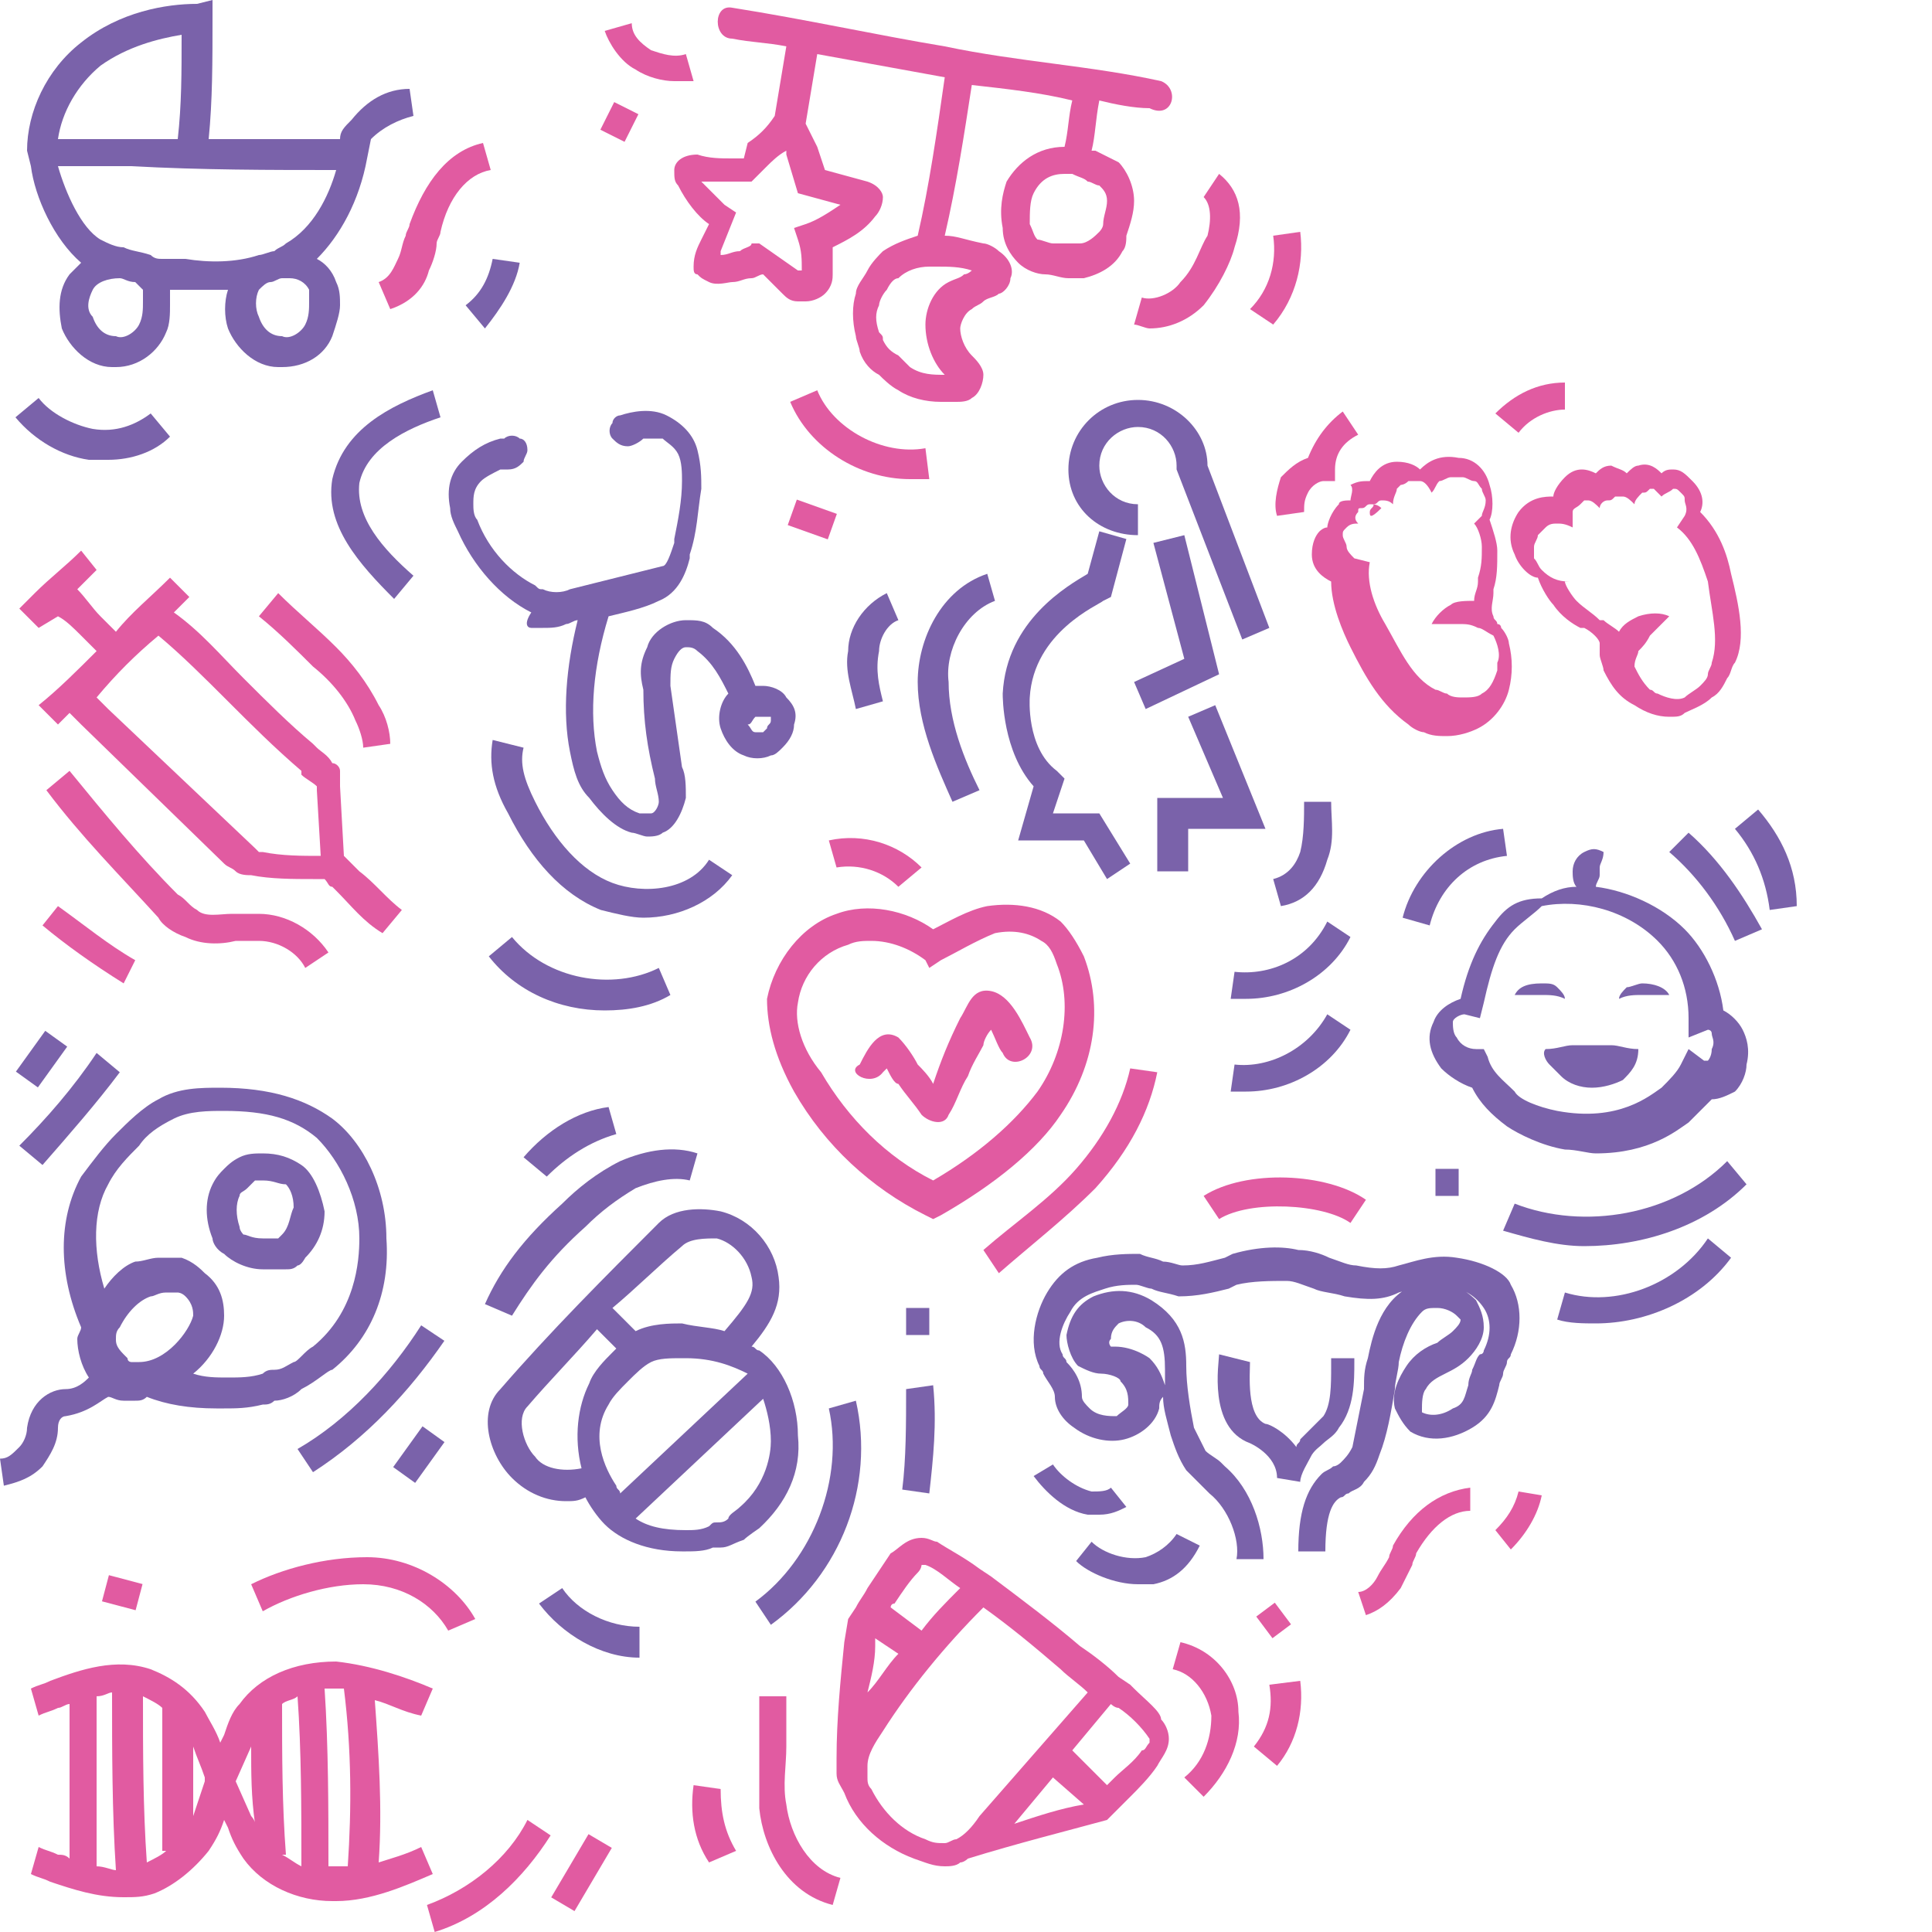 <?xml version="1.0" encoding="utf-8"?>
<!-- Generator: Adobe Illustrator 24.1.2, SVG Export Plug-In . SVG Version: 6.00 Build 0)  -->
<svg version="1.1" id="Layer_1" xmlns="http://www.w3.org/2000/svg" xmlns:xlink="http://www.w3.org/1999/xlink" x="0px" y="0px"
	 width="100px" height="100px" viewBox="0 0 100 100" style="enable-background:new 0 0 100 100;" xml:space="preserve">
<style type="text/css">
	.st0{fill:#E15BA1;}
	.st1{fill:#7A62AA;}
</style>
<g>
	<g>
		<g>
			<path class="st0" d="M3,31.9C3,31.7,3,31.7,3,31.9c0.4,0.2,0.8,0.6,1.2,1c0.2,0.2,0.6,0.6,0.8,0.8c-1,1-2,2-3,2.8l1,1
				c0.2-0.2,0.4-0.4,0.6-0.6c0.2,0.2,0.4,0.4,0.6,0.6l7.4,7.2c0.2,0.2,0.4,0.2,0.6,0.4c0.2,0.2,0.6,0.2,0.8,0.2
				c1,0.2,2.2,0.2,3.2,0.2c0.2,0,0.4,0,0.6,0c0.2,0.2,0.2,0.4,0.4,0.4l0.2,0.2c0.8,0.8,1.4,1.6,2.4,2.2l1-1.2
				c-0.8-0.6-1.4-1.4-2.2-2l-0.2-0.2c-0.2-0.2-0.4-0.4-0.6-0.6l-0.2-3.6c0-0.2,0-0.4,0-0.8c0-0.2-0.2-0.4-0.4-0.4
				c-0.2-0.4-0.6-0.6-0.8-0.8l-0.2-0.2c-1.2-1-2.4-2.2-3.6-3.4c-1.2-1.2-2.2-2.4-3.6-3.4c0.2-0.2,0.6-0.6,0.8-0.8l-1-1
				c-1,1-2,1.8-2.8,2.8c-0.2-0.2-0.6-0.6-0.8-0.8c-0.4-0.4-0.8-1-1.2-1.4c0.4-0.4,0.6-0.6,1-1l-0.8-1c-0.8,0.8-1.6,1.4-2.4,2.2
				L1,31.5l1,1L3,31.9z M8.2,32.9c1.2,1,2.4,2.2,3.6,3.4s2.4,2.4,3.8,3.6l0,0.2c0.2,0.2,0.6,0.4,0.8,0.6l0,0c0,0,0,0,0,0.2l0,0
				l0.2,3.4l0,0c-1,0-2,0-3-0.2h-0.2l-0.2-0.2l-7.6-7.2c-0.2-0.2-0.4-0.4-0.6-0.6C6,34.9,7,33.9,8.2,32.9z"/>
			<path class="st0" d="M18.4,37.3c0.2,0.4,0.4,1,0.4,1.4l1.4-0.2c0-0.6-0.2-1.4-0.6-2c-0.6-1.2-1.4-2.2-2.2-3c-1-1-2-1.8-3-2.8
				l-1,1.2c1,0.8,2,1.8,2.8,2.6C17.2,35.3,18,36.3,18.4,37.3z"/>
			<path class="st0" d="M9.6,48.5c0.8,0.4,1.8,0.4,2.6,0.2c0.4,0,0.8,0,1.2,0c1,0,2,0.6,2.4,1.4l1.2-0.8c-0.8-1.2-2.2-2-3.6-2
				c-0.4,0-0.8,0-1.4,0c-0.6,0-1.4,0.2-1.8-0.2c-0.4-0.2-0.6-0.6-1-0.8c-2-2-3.8-4.2-5.6-6.4l-1.2,1c1.8,2.4,3.8,4.4,5.8,6.6
				C8.4,47.9,9,48.3,9.6,48.5z"/>
			<path class="st0" d="M7,49.7c-1.4-0.8-2.6-1.8-4-2.8l-0.8,1c1.2,1,2.6,2,4.2,3L7,49.7z"/>
			<path class="st0" d="M41.1,56.5c1.6,2.8,4,5,6.8,6.4l0.4,0.2l0.4-0.2c2.8-1.6,5-3.4,6.2-5.2c1.8-2.6,2.2-5.6,1.2-8.2
				c-0.4-0.8-0.8-1.4-1.2-1.8c-1-0.8-2.4-1-3.8-0.8c-1,0.2-2,0.8-2.8,1.2c-1.4-1-3.4-1.4-5-0.8c-1.8,0.6-3.2,2.4-3.6,4.4
				C39.7,53.1,40.1,54.7,41.1,56.5z M41.3,51.9c0.2-1.4,1.2-2.6,2.6-3c0.4-0.2,0.8-0.2,1.2-0.2c1,0,2,0.4,2.8,1l0.2,0.4l0.6-0.4
				c0.8-0.4,1.8-1,2.8-1.4c1-0.2,1.8,0,2.4,0.4c0.4,0.2,0.6,0.6,0.8,1.2c0.8,2,0.4,4.6-1,6.6c-1.2,1.6-3,3.2-5.4,4.6
				c-2.4-1.2-4.4-3.2-5.8-5.6C41.5,54.3,41.1,52.9,41.3,51.9z"/>
			<path class="st0" d="M45.7,55.5l0.2-0.2c0.2,0.4,0.4,0.8,0.6,0.8c0.4,0.6,0.8,1,1.2,1.6c0.4,0.4,1.2,0.6,1.4,0
				c0.4-0.6,0.6-1.4,1-2c0.2-0.6,0.6-1.2,0.8-1.6c0-0.2,0.2-0.6,0.4-0.8c0.2,0.4,0.4,1,0.6,1.2c0.4,1,2,0.2,1.4-0.8
				c-0.4-0.8-1-2.2-2-2.4c-1-0.2-1.2,0.8-1.6,1.4c-0.6,1.2-1,2.2-1.4,3.4c-0.2-0.4-0.6-0.8-0.8-1c-0.2-0.4-0.6-1-1-1.4
				c-1-0.6-1.6,0.6-2,1.4C43.7,55.5,45.1,56.3,45.7,55.5z"/>
			<path class="st0" d="M56.7,61.5c1.8-2,2.8-4,3.2-6l-1.4-0.2c-0.4,1.8-1.4,3.6-2.8,5.2c-1.4,1.6-3.2,2.8-4.8,4.2l0.8,1.2
				C53.3,64.5,55.1,63.1,56.7,61.5z"/>
			<path class="st0" d="M42.9,43.5l0.4,1.4c1.2-0.2,2.4,0.2,3.2,1l1.2-1C46.5,43.7,44.7,43.1,42.9,43.5z"/>
			<path class="st0" d="M69.9,25.9c-0.2,0-0.6,0-0.6,0.2c-0.4,0.4-0.6,1-0.6,1.2c-0.2,0-0.4,0.2-0.4,0.2c-0.2,0.2-0.4,0.6-0.4,1.2
				c0,0.8,0.6,1.2,1,1.4c0,1.2,0.6,2.6,1,3.4c0.8,1.6,1.6,3,3,4c0.2,0.2,0.6,0.4,0.8,0.4c0.4,0.2,0.8,0.2,1.2,0.2l0,0
				c0.6,0,1.2-0.2,1.6-0.4c0.8-0.4,1.4-1.2,1.6-2c0.2-0.8,0.2-1.6,0-2.4l0,0c0-0.2-0.2-0.6-0.4-0.8c0,0,0-0.2-0.2-0.2
				c0-0.2-0.2-0.2-0.2-0.4c-0.2-0.4,0-0.8,0-1.2v-0.2c0.2-0.6,0.2-1.2,0.2-2c0-0.4-0.2-1-0.4-1.6c0.2-0.4,0.2-1.2,0-1.8
				c-0.2-0.8-0.8-1.4-1.6-1.4c-1-0.2-1.6,0.2-2,0.6c-0.2-0.2-0.6-0.4-1.2-0.4c-0.8,0-1.2,0.6-1.4,1c-0.4,0-0.6,0-1,0.2
				C70.1,25.3,69.9,25.7,69.9,25.9z M70.9,26.5c0-0.2,0.2-0.2,0.2-0.4c0.2,0,0.2-0.2,0.4-0.2s0.4,0,0.6,0.2c0-0.4,0.2-0.6,0.2-0.8
				l0.2-0.2c0,0,0.2,0,0.4-0.2c0.2,0,0.4,0,0.6,0s0.4,0.2,0.6,0.6c0.2-0.2,0.2-0.4,0.4-0.6c0.2,0,0.4-0.2,0.6-0.2c0.2,0,0.4,0,0.6,0
				c0.2,0,0.4,0.2,0.6,0.2c0.2,0,0.2,0.2,0.4,0.4c0,0.2,0.2,0.4,0.2,0.6c0,0.4-0.2,0.6-0.2,0.8l-0.4,0.4l0,0l0,0l0,0
				c0.2,0.2,0.4,0.8,0.4,1.2c0,0.6,0,1-0.2,1.6v0.2c0,0.4-0.2,0.6-0.2,1c-0.4,0-1,0-1.2,0.2c-0.4,0.2-0.8,0.6-1,1h1.4
				c0.4,0,0.6,0,1,0.2c0.2,0,0.4,0.2,0.8,0.4c0.2,0.4,0.4,1,0.2,1.4l0,0c0,0.2,0,0.2,0,0.4c-0.2,0.6-0.4,1-0.8,1.2
				c-0.2,0.2-0.6,0.2-1,0.2c-0.2,0-0.6,0-0.8-0.2c-0.2,0-0.4-0.2-0.6-0.2c-1.2-0.6-1.8-2-2.6-3.4c-0.6-1-1-2.2-0.8-3.2l-0.8-0.2l0,0
				c-0.2-0.2-0.4-0.4-0.4-0.6c0-0.2-0.2-0.4-0.2-0.6c0-0.2,0-0.2,0.2-0.4c0.2-0.2,0.4-0.2,0.6-0.2c-0.2-0.2-0.2-0.4,0-0.6
				c0-0.2,0-0.2,0.2-0.2s0.2-0.2,0.4-0.2s0.4,0,0.6,0.2C70.9,26.9,70.9,26.7,70.9,26.5z"/>
			<path class="st0" d="M89.6,29.7c-0.2-1-0.6-2.2-1.6-3.2c0.2-0.4,0.2-1-0.4-1.6c-0.4-0.4-0.6-0.6-1-0.6c-0.2,0-0.4,0-0.6,0.2
				c-0.2-0.2-0.6-0.6-1.2-0.4c-0.2,0-0.4,0.2-0.6,0.4c-0.2-0.2-0.4-0.2-0.8-0.4c-0.4,0-0.6,0.2-0.8,0.4c-0.4-0.2-1-0.4-1.6,0.2
				c-0.4,0.4-0.6,0.8-0.6,1c-0.4,0-1.2,0-1.8,0.8c-0.4,0.6-0.6,1.4-0.2,2.2c0.2,0.6,0.8,1.2,1.2,1.2c0.2,0.6,0.6,1.2,0.8,1.4
				c0.4,0.6,1,1,1.4,1.2H82c0.4,0.2,0.8,0.6,0.8,0.8c0,0.2,0,0.2,0,0.4v0.2c0,0.2,0.2,0.6,0.2,0.8l0,0c0.4,0.8,0.8,1.4,1.6,1.8
				c0.6,0.4,1.2,0.6,1.8,0.6c0.4,0,0.6,0,0.8-0.2c0.4-0.2,1-0.4,1.4-0.8c0.4-0.2,0.6-0.6,0.8-1c0.2-0.2,0.2-0.6,0.4-0.8
				C90.4,33.1,90,31.3,89.6,29.7z M88.6,34.3c0,0.2-0.2,0.4-0.2,0.6c0,0.2-0.2,0.4-0.4,0.6c-0.2,0.2-0.6,0.4-0.8,0.6
				c-0.4,0.2-1,0-1.4-0.2c-0.2,0-0.2-0.2-0.4-0.2l0,0c-0.4-0.4-0.6-0.8-0.8-1.2c0-0.4,0.2-0.6,0.2-0.8c0.2-0.2,0.4-0.4,0.6-0.8l1-1
				c-0.4-0.2-1-0.2-1.6,0c-0.4,0.2-0.8,0.4-1,0.8c-0.2-0.2-0.6-0.4-0.8-0.6h-0.2c-0.4-0.4-0.8-0.6-1.2-1c-0.2-0.2-0.6-0.8-0.6-1l0,0
				c0,0,0,0,0.2,0c-0.6,0-1-0.2-1.4-0.6c-0.2-0.2-0.2-0.4-0.4-0.6c0-0.2,0-0.4,0-0.6c0-0.2,0.2-0.4,0.2-0.6c0.2-0.2,0.2-0.2,0.4-0.4
				c0.2-0.2,0.4-0.2,0.6-0.2c0.2,0,0.4,0,0.8,0.2c0-0.4,0-0.6,0-0.8c0-0.2,0.2-0.2,0.4-0.4l0.2-0.2h0.2c0.2,0,0.4,0.2,0.6,0.4
				c0-0.2,0.2-0.4,0.4-0.4s0.2,0,0.4-0.2c0.2,0,0.2,0,0.4,0c0.2,0,0.4,0.2,0.6,0.4c0-0.2,0.2-0.4,0.4-0.6c0.2,0,0.2,0,0.4-0.2h0.2
				c0.2,0.2,0.2,0.2,0.4,0.4c0.2-0.2,0.4-0.2,0.6-0.4c0.2,0,0.2,0,0.4,0.2c0.2,0.2,0.2,0.2,0.2,0.4c0,0.2,0.2,0.4,0,0.8l-0.4,0.6
				c0.8,0.6,1.2,1.6,1.6,2.8C88.6,31.7,89,33.1,88.6,34.3z"/>
			<path class="st0" d="M66.1,26.7l1.4-0.2c0-0.4,0-0.6,0.2-1c0.2-0.4,0.6-0.6,0.8-0.6h0.6v-0.6c0-0.8,0.4-1.4,1.2-1.8l-0.8-1.2
				c-0.8,0.6-1.4,1.4-1.8,2.4c-0.6,0.2-1,0.6-1.4,1C66.1,25.3,65.9,26.1,66.1,26.7z"/>
			<path class="st0" d="M81,21.2v-1.4c-1.4,0-2.6,0.6-3.6,1.6l1.2,1C79.2,21.6,80.2,21.2,81,21.2z"/>
			<path class="st0" d="M58.7,87.4l-0.2-0.2l0,0l-0.6-0.4c-0.6-0.6-1.4-1.2-2-1.6c-1.4-1.2-3-2.4-4.6-3.6l-0.6-0.4l0,0l0,0
				c-0.8-0.6-1.6-1-2.2-1.4c-0.2,0-0.4-0.2-0.8-0.2c-0.8,0-1.2,0.6-1.6,0.8c-0.4,0.6-0.8,1.2-1.2,1.8c-0.2,0.4-0.4,0.6-0.6,1
				l-0.4,0.6l0,0L43.7,85c-0.2,2-0.4,4-0.4,6c0,0.2,0,0.6,0,0.8l0,0l0,0l0,0c0,0.4,0.2,0.6,0.4,1c0.6,1.6,2,2.8,3.6,3.4
				c0.6,0.2,1,0.4,1.6,0.4c0.2,0,0.6,0,0.8-0.2c0.2,0,0.4-0.2,0.4-0.2c2.6-0.8,5-1.4,7.2-2l0,0l0,0l0,0l0,0l0.4-0.4
				c0.2-0.2,0.6-0.6,0.8-0.8c0.4-0.4,1-1,1.4-1.6c0.2-0.4,0.6-0.8,0.6-1.4c0-0.4-0.2-0.8-0.4-1C60.1,88.6,59.3,88,58.7,87.4z
				 M46.3,83c0.4-0.6,0.8-1.2,1.2-1.6c0.2-0.2,0.2-0.4,0.2-0.4h0.2c0.6,0.2,1.2,0.8,1.8,1.2c-0.8,0.8-1.4,1.4-2,2.2l-1.6-1.2
				C46.1,83.2,46.1,83,46.3,83z M45.3,85.2v-0.4l1.2,0.8c-0.6,0.6-1,1.4-1.6,2C45.1,86.8,45.3,86,45.3,85.2z M49.5,95.2
				c-0.2,0-0.4,0.2-0.6,0.2c-0.4,0-0.6,0-1-0.2c-1.2-0.4-2.2-1.4-2.8-2.6c-0.2-0.2-0.2-0.4-0.2-0.6s0-0.4,0-0.6
				c0-0.6,0.4-1.2,0.8-1.8c1.4-2.2,3.2-4.4,5.2-6.4c1.4,1,2.6,2,4,3.2c0.4,0.4,1,0.8,1.4,1.2L50.7,94C50.3,94.6,49.9,95,49.5,95.2z
				 M52.5,94.4l2-2.4l1.6,1.4C54.9,93.6,53.7,94,52.5,94.4z M59.1,90.6L59.1,90.6c-0.4,0.6-1,1-1.4,1.4c-0.2,0.2-0.2,0.2-0.4,0.4
				l-1.8-1.8l2-2.4c0,0,0.2,0.2,0.4,0.2c0.6,0.4,1.2,1,1.6,1.6v0.2C59.3,90.4,59.3,90.6,59.1,90.6z"/>
			<path class="st0" d="M61.1,85l-0.4,1.4c1,0.2,1.8,1.2,2,2.4c0,1.2-0.4,2.4-1.4,3.2l1,1c1.2-1.2,2-2.8,1.8-4.4
				C64.1,87,62.9,85.4,61.1,85z"/>
			<path class="st0" d="M65.7,87.2c0.2,1.2,0,2.2-0.8,3.2l1.2,1c1-1.2,1.4-2.8,1.2-4.4L65.7,87.2z"/>
			<path class="st0" d="M40.7,93.4c-0.2-1,0-2,0-3c0-0.8,0-1.6,0-2.6h-1.4c0,0.8,0,1.6,0,2.4c0,1,0,2.2,0,3.4c0.2,2,1.4,4.4,3.8,5
				l0.4-1.4C41.9,96.8,40.9,95,40.7,93.4z"/>
			<path class="st0" d="M37.3,92.6l-1.4-0.2c-0.2,1.4,0,2.8,0.8,4l1.4-0.6C37.5,94.8,37.3,93.8,37.3,92.6z"/>
			
				<rect x="65.4" y="83.2" transform="matrix(0.8 -0.599 0.599 0.8 -37.133 56.288)" class="st0" width="1.2" height="1.4"/>
			<path class="st0" d="M40.5,15.2c0.2,0.2,0.4,0.4,0.8,0.4c0.2,0,0.2,0,0.4,0c0.4,0,0.8-0.2,1-0.4c0.4-0.4,0.4-0.8,0.4-1
				c0-0.4,0-1,0-1.4c0.8-0.4,1.6-0.8,2.2-1.6c0.2-0.2,0.4-0.6,0.4-1c0-0.2-0.2-0.6-0.8-0.8l-2.2-0.6l-0.4-1.2
				c-0.2-0.4-0.4-0.8-0.6-1.2c0.2-1.2,0.4-2.4,0.6-3.6c2.2,0.4,4.4,0.8,6.6,1.2c-0.4,2.8-0.8,5.6-1.4,8.2c-0.6,0.2-1.2,0.4-1.8,0.8
				c-0.2,0.2-0.6,0.6-0.8,1s-0.6,0.8-0.6,1.2c-0.2,0.6-0.2,1.4,0,2.2c0,0.2,0.2,0.6,0.2,0.8c0.2,0.6,0.6,1,1,1.2
				c0.2,0.2,0.6,0.6,1,0.8c0.6,0.4,1.4,0.6,2.2,0.6c0.2,0,0.6,0,0.8,0s0.6,0,0.8-0.2c0.4-0.2,0.6-0.8,0.6-1.2s-0.4-0.8-0.6-1
				c-0.4-0.4-0.6-1-0.6-1.4c0-0.2,0.2-0.8,0.6-1c0.2-0.2,0.4-0.2,0.6-0.4c0.2-0.2,0.6-0.2,0.8-0.4c0.2,0,0.6-0.4,0.6-0.8
				c0.2-0.4,0-1-0.6-1.4c-0.2-0.2-0.6-0.4-0.8-0.4c-1-0.2-1.4-0.4-2-0.4c0.6-2.6,1-5.2,1.4-7.8c1.8,0.2,3.6,0.4,5.2,0.8
				c-0.2,0.8-0.2,1.6-0.4,2.4c-1.4,0-2.4,0.8-3,1.8c-0.2,0.6-0.4,1.4-0.2,2.4c0,0.8,0.4,1.4,0.8,1.8c0.4,0.4,1,0.6,1.4,0.6
				s0.8,0.2,1.2,0.2s0.6,0,0.8,0c0.8-0.2,1.6-0.6,2-1.4c0.2-0.2,0.2-0.6,0.2-0.8c0.2-0.6,0.4-1.2,0.4-1.8c0-0.8-0.4-1.6-0.8-2
				c-0.4-0.2-0.8-0.4-1.2-0.6h-0.2c0.2-0.8,0.2-1.6,0.4-2.6c0.8,0.2,1.8,0.4,2.6,0.4c1.2,0.6,1.6-1,0.6-1.4c-3.6-0.8-7.4-1-11.2-1.8
				c-3.6-0.6-7.2-1.4-11-2c-1-0.2-1,1.6,0,1.6c1,0.2,1.8,0.2,2.8,0.4c-0.2,1.2-0.4,2.4-0.6,3.6c-0.4,0.6-0.8,1-1.4,1.4l-0.2,0.8
				c-0.2,0-0.4,0-0.6,0c-0.6,0-1.2,0-1.8-0.2c-0.8,0-1.2,0.4-1.2,0.8c0,0.4,0,0.6,0.2,0.8c0.4,0.8,1,1.6,1.6,2l-0.4,0.8
				c-0.2,0.4-0.4,0.8-0.4,1.4c0,0.2,0,0.4,0.2,0.4c0.2,0.2,0.2,0.2,0.6,0.4c0.4,0.2,1,0,1.2,0c0.4,0,0.6-0.2,1-0.2
				c0.2,0,0.4-0.2,0.6-0.2L40.5,15.2z M56.3,9.4c0.2,0,0.4,0.2,0.6,0.2c0.2,0.2,0.4,0.4,0.4,0.8s-0.2,0.8-0.2,1.2
				c0,0.2-0.2,0.4-0.2,0.4c-0.2,0.2-0.6,0.6-1,0.6c-0.4,0-0.8,0-1.4,0c-0.2,0-0.6-0.2-0.8-0.2c-0.2-0.2-0.2-0.4-0.4-0.8
				c0-0.6,0-1.2,0.2-1.6c0.4-0.8,1-1,1.6-1c0.2,0,0.2,0,0.4,0C55.9,9.2,56.1,9.2,56.3,9.4z M50.3,14L50.3,14c0,0-0.2,0.2-0.4,0.2
				c-0.2,0.2-0.4,0.2-0.8,0.4l0,0c-0.8,0.4-1.2,1.4-1.2,2.2c0,1,0.4,2,1,2.6c-0.6,0-1.2,0-1.8-0.4c-0.2-0.2-0.4-0.4-0.6-0.6
				c-0.4-0.2-0.6-0.4-0.8-0.8c0-0.2,0-0.2-0.2-0.4c-0.2-0.6-0.2-1,0-1.4c0-0.2,0.2-0.6,0.4-0.8c0.2-0.4,0.4-0.6,0.6-0.6
				c0.4-0.4,1-0.6,1.6-0.6c0.2,0,0.2,0,0.4,0C49.1,13.8,49.7,13.8,50.3,14z M38.3,13c-0.4,0-0.6,0.2-1,0.2c0,0,0,0,0-0.2l0.8-2
				l-0.6-0.4c-0.4-0.4-0.8-0.8-1.2-1.2c0.4,0,0.8,0,1.2,0s0.6,0,1,0h0.4l0.8-0.8c0.2-0.2,0.6-0.6,1-0.8V8l0.6,2l2.2,0.6
				c-0.6,0.4-1.2,0.8-1.8,1l-0.6,0.2l0.2,0.6c0.2,0.6,0.2,1,0.2,1.6c0,0,0,0-0.2,0l-2-1.4h-0.4C38.9,12.8,38.5,12.8,38.3,13z"/>
			<path class="st0" d="M35.9,4.2l-0.4-1.4c-0.6,0.2-1.2,0-1.8-0.2c-0.6-0.4-1-0.8-1-1.4l-1.4,0.4c0.2,0.6,0.8,1.6,1.6,2
				c0.6,0.4,1.4,0.6,2,0.6C35.3,4.2,35.5,4.2,35.9,4.2z"/>
			<path class="st0" d="M61.1,14.6c-0.4,0.6-1.4,1-2,0.8l-0.4,1.4c0.2,0,0.6,0.2,0.8,0.2c1,0,2-0.4,2.8-1.2c0.8-1,1.4-2.2,1.6-3
				c0.6-1.8,0.2-3-0.8-3.8l-0.8,1.2c0.4,0.4,0.4,1.2,0.2,2C62.1,12.8,61.9,13.8,61.1,14.6z"/>
			<path class="st0" d="M65.9,16.8c1.2-1.4,1.6-3.2,1.4-4.8l-1.4,0.2c0.2,1.4-0.2,2.8-1.2,3.8L65.9,16.8z"/>
			<path class="st0" d="M47.9,23.2c-2.2,0.4-4.8-1-5.6-3l-1.4,0.6c1,2.4,3.6,4,6.2,4c0.4,0,0.6,0,1,0L47.9,23.2z"/>
			
				<rect x="41.4" y="25.8" transform="matrix(0.336 -0.942 0.942 0.336 2.559 57.508)" class="st0" width="1.4" height="2.2"/>
			<rect x="31.3" y="5.6" transform="matrix(0.448 -0.894 0.894 0.448 12.046 32.188)" class="st0" width="1.6" height="1.4"/>
			<path class="st0" d="M22.4,87.4c-1.4-0.6-3.2-1.2-5-1.4c-2.2,0-4,0.8-5,2.2c-0.4,0.4-0.6,1-0.8,1.6l-0.2,0.4
				c-0.2-0.6-0.6-1.2-0.8-1.6c-0.8-1.2-1.8-1.8-2.8-2.2c-1.8-0.6-3.6,0-5.2,0.6c-0.4,0.2-0.6,0.2-1,0.4L2,88.8
				c0.4-0.2,0.6-0.2,1-0.4c0.2,0,0.4-0.2,0.6-0.2v8C3.4,96,3.2,96,3,96c-0.4-0.2-0.6-0.2-1-0.4L1.6,97c0.4,0.2,0.6,0.2,1,0.4
				c1.2,0.4,2.4,0.8,3.8,0.8c0.6,0,1,0,1.6-0.2c1-0.4,2-1.2,2.8-2.2c0.4-0.6,0.6-1,0.8-1.6l0.2,0.4c0.2,0.6,0.4,1,0.8,1.6
				c1,1.4,2.8,2.2,4.6,2.2h0.2c1.8,0,3.6-0.8,5-1.4l-0.6-1.4c-0.8,0.4-1.6,0.6-2.2,0.8c0.2-2.8,0-5.6-0.2-8.4
				c0.8,0.2,1.4,0.6,2.4,0.8L22.4,87.4z M5,96.6v-8.8c0.4,0,0.6-0.2,0.8-0.2c0,3,0,6.2,0.2,9.2C5.8,96.8,5.4,96.6,5,96.6z M7.6,96.4
				c-0.2-2.8-0.2-5.8-0.2-8.6c0.4,0.2,0.8,0.4,1,0.6v7.4h0.2C8.4,96,8,96.2,7.6,96.4z M10.6,92.2c-0.2,0.6-0.4,1.2-0.6,1.8v-3.6
				c0.2,0.6,0.4,1,0.6,1.6V92.2L10.6,92.2z M13,94l-0.8-1.8l0.8-1.8l0,0c0,1.4,0,2.6,0.2,4C13.2,94.2,13,94,13,94z M14.6,96h0.2
				c-0.2-2.6-0.2-5.2-0.2-7.8c0.2-0.2,0.6-0.2,0.8-0.4c0.2,2.8,0.2,5.8,0.2,8.8C15.2,96.4,15,96.2,14.6,96z M18,96.6
				c-0.2,0-0.4,0-0.8,0c0,0,0,0-0.2,0c0-3,0-6.2-0.2-9.2c0.2,0,0.2,0,0.4,0c0.2,0,0.4,0,0.6,0C18.2,90.6,18.2,93.6,18,96.6z"/>
			<path class="st0" d="M18.8,82c2,0,3.6,1,4.4,2.4l1.4-0.6c-1-1.8-3.2-3.2-5.6-3.2c-2.2,0-4.4,0.6-6,1.4l0.6,1.4
				C15,82.6,17,82,18.8,82z"/>
			
				<rect x="5.6" y="81.6" transform="matrix(0.256 -0.967 0.967 0.256 -75.062 67.41)" class="st0" width="1.4" height="1.8"/>
			<path class="st0" d="M27.3,94.2c-1,2-3,3.6-5.2,4.4l0.4,1.4c2.6-0.8,4.6-2.8,6-5L27.3,94.2z"/>
			
				<rect x="28.2" y="96.2" transform="matrix(0.508 -0.861 0.861 0.508 -68.623 73.618)" class="st0" width="3.8" height="1.4"/>
			<path class="st0" d="M22.2,14c0.2-0.4,0.4-1,0.4-1.4c0-0.2,0.2-0.4,0.2-0.6c0.4-1.8,1.4-3,2.6-3.2L25,7.4c-1.8,0.4-3,2-3.8,4.2
				c0,0.2-0.2,0.4-0.2,0.6c-0.2,0.4-0.2,0.8-0.4,1.2c-0.2,0.4-0.4,1-1,1.2l0.6,1.4C21.4,15.6,22,14.8,22.2,14z"/>
			<path class="st0" d="M62.3,61.9l0.8,1.2c1.6-1,5.4-0.8,6.8,0.2l0.8-1.2C68.7,60.7,64.5,60.5,62.3,61.9z"/>
			<path class="st0" d="M72.1,80c0,0.2-0.2,0.4-0.2,0.6c-0.2,0.4-0.4,0.6-0.6,1c-0.2,0.4-0.6,0.8-1,0.8l0.4,1.2
				c0.6-0.2,1.2-0.6,1.8-1.4c0.2-0.4,0.4-0.8,0.6-1.2c0-0.2,0.2-0.4,0.2-0.6c0.8-1.4,1.8-2.2,2.8-2.2V77
				C74.5,77.2,73.1,78.2,72.1,80z"/>
			<path class="st0" d="M77.4,79.2l0.8,1c0.8-0.8,1.4-1.8,1.6-2.8l-1.2-0.2C78.4,78,78,78.6,77.4,79.2z"/>
		</g>
		<g>
			<polygon class="st1" points="25.9,24 25.7,24.2 25.9,24.2 			"/>
			<path class="st1" d="M27.5,32.5c0.2,0,0.4,0,0.6,0c0.4,0,0.8,0,1.2-0.2c0.2,0,0.4-0.2,0.6-0.2c-0.6,2.4-0.8,4.8-0.4,6.8
				c0.2,1,0.4,1.8,1,2.4c0.6,0.8,1.4,1.6,2.2,1.8c0.2,0,0.6,0.2,0.8,0.2s0.6,0,0.8-0.2c0.6-0.2,1-1,1.2-1.8c0-0.6,0-1.2-0.2-1.6l0,0
				c-0.2-1.4-0.4-2.8-0.6-4.2c0-0.6,0-1,0.2-1.4c0.2-0.4,0.4-0.6,0.6-0.6c0.2,0,0.4,0,0.6,0.2c0.8,0.6,1.2,1.4,1.6,2.2
				c-0.4,0.4-0.6,1.2-0.4,1.8s0.6,1.2,1.2,1.4c0.4,0.2,1,0.2,1.4,0c0.2,0,0.4-0.2,0.6-0.4c0.4-0.4,0.6-0.8,0.6-1.2
				c0.2-0.6,0-1-0.4-1.4c-0.2-0.4-0.8-0.6-1.2-0.6c-0.2,0-0.4,0-0.4,0c-0.4-1-1-2.2-2.2-3c-0.4-0.4-0.8-0.4-1.4-0.4
				c-0.8,0-1.8,0.6-2,1.4c-0.4,0.8-0.4,1.4-0.2,2.2c0,1.6,0.2,3,0.6,4.6l0,0c0,0.4,0.2,0.8,0.2,1.2c0,0.2-0.2,0.6-0.4,0.6
				c-0.2,0-0.4,0-0.6,0c-0.6-0.2-1-0.6-1.4-1.2c-0.4-0.6-0.6-1.2-0.8-2c-0.4-2-0.2-4.4,0.6-7c0.8-0.2,1.8-0.4,2.6-0.8
				c1-0.4,1.4-1.4,1.6-2.2v-0.2c0.4-1.2,0.4-2.2,0.6-3.4c0-0.6,0-1.2-0.2-2c-0.2-0.8-0.8-1.4-1.6-1.8c-0.8-0.4-1.8-0.2-2.4,0l0,0
				l0,0l0,0l0,0l0,0c-0.2,0-0.4,0.2-0.4,0.4c-0.2,0.2-0.2,0.6,0,0.8c0.2,0.2,0.4,0.4,0.8,0.4l0,0c0.2,0,0.6-0.2,0.8-0.4
				c0.4,0,0.6,0,1,0c0.2,0.2,0.6,0.4,0.8,0.8c0.2,0.4,0.2,1,0.2,1.4c0,1-0.2,2-0.4,3v0.2c-0.2,0.6-0.4,1.2-0.6,1.2
				c-1.6,0.4-3.2,0.8-4.8,1.2c-0.4,0.2-1,0.2-1.4,0c-0.2,0-0.2,0-0.4-0.2c-1.2-0.6-2.4-1.8-3-3.4c-0.2-0.2-0.2-0.6-0.2-0.8
				c0-0.4,0-0.8,0.4-1.2c0.2-0.2,0.6-0.4,1-0.6c0.2,0,0.2,0,0.4,0l0,0c0.4,0,0.6-0.2,0.8-0.4c0-0.2,0.2-0.4,0.2-0.6
				c0-0.4-0.2-0.6-0.4-0.6c-0.2-0.2-0.6-0.2-0.8,0h-0.2c-0.8,0.2-1.4,0.6-2,1.2s-0.8,1.4-0.6,2.4c0,0.4,0.2,0.8,0.4,1.2
				c0.8,1.8,2.2,3.4,3.8,4.2C27.1,32.3,27.3,32.5,27.5,32.5z M39.1,37.1h0.6l0,0c0.2,0,0.2,0,0.2,0v0.2c0,0.2-0.2,0.2-0.2,0.4
				l-0.2,0.2c0,0-0.2,0-0.4,0c-0.2,0-0.2-0.2-0.4-0.4C38.9,37.5,38.9,37.3,39.1,37.1z"/>
			<path class="st1" d="M25.5,38.3c-0.2,1.2,0,2.4,0.8,3.8c1.2,2.4,2.8,4.2,4.8,5c0.8,0.2,1.6,0.4,2.2,0.4c1.8,0,3.6-0.8,4.6-2.2
				l-1.2-0.8c-1,1.6-3.4,1.8-5,1.2c-1.6-0.6-3-2.2-4-4.2c-0.6-1.2-0.8-2-0.6-2.8L25.5,38.3z"/>
			<path class="st1" d="M31.3,52.3c1.2,0,2.4-0.2,3.4-0.8l-0.6-1.4c-2.4,1.2-5.8,0.6-7.6-1.6l-1.2,1C26.7,51.3,28.9,52.3,31.3,52.3z
				"/>
			<path class="st1" d="M17.2,24.8c-0.4,2.4,1.4,4.4,3.2,6.2l1-1.2c-1.6-1.4-3-3-2.8-4.8c0.4-1.8,2.4-2.8,4.2-3.4l-0.4-1.4
				C20.2,21,17.8,22.2,17.2,24.8z"/>
			<path class="st1" d="M56.1,43.5l1.2,2l1.2-0.8l-1.6-2.6h-2.4l0.6-1.8l-0.4-0.4c-1.6-1.2-1.4-3.8-1.4-3.8c0.2-3.4,3.6-4.8,3.8-5
				l0.4-0.2l0.8-3l-1.4-0.4l-0.6,2.2c-1,0.6-4.2,2.4-4.4,6.2c0,0.2,0,3,1.6,4.8l-0.8,2.8C52.7,43.5,56.1,43.5,56.1,43.5z"/>
			<polygon class="st1" points="59.3,36.7 63.1,34.9 61.3,27.7 59.7,28.1 61.3,34.1 58.7,35.3 			"/>
			<polygon class="st1" points="61.5,42.9 65.5,42.9 62.9,36.5 61.5,37.1 63.3,41.3 59.9,41.3 59.9,45.1 61.5,45.1 			"/>
			<path class="st1" d="M58.9,27.7v-1.6c-1.2,0-2-1-2-2c0-1.2,1-2,2-2c1.2,0,2,1,2,2v0.2l3.4,8.8l1.4-0.6l-3.2-8.4
				c0-1.8-1.6-3.4-3.6-3.4c-2,0-3.6,1.6-3.6,3.6S56.9,27.7,58.9,27.7z"/>
			<path class="st1" d="M51.5,31.1l-0.4-1.4c-2.4,0.8-3.6,3.4-3.6,5.6s1,4.4,1.8,6.2l1.4-0.6c-0.8-1.6-1.6-3.6-1.6-5.6
				C48.9,33.7,49.9,31.7,51.5,31.1z"/>
			<path class="st1" d="M68.7,44.5c0.4-1,0.2-2,0.2-3h-1.4c0,0.8,0,1.8-0.2,2.6c-0.2,0.6-0.6,1.2-1.4,1.4l0.4,1.4
				C67.5,46.7,68.3,45.9,68.7,44.5z"/>
			<path class="st1" d="M43.9,33.7c-0.2,1,0.2,2,0.4,3l1.4-0.4c-0.2-0.8-0.4-1.6-0.2-2.6c0-0.6,0.4-1.4,1-1.6l-0.6-1.4
				C44.7,31.3,43.9,32.5,43.9,33.7z"/>
			<path class="st1" d="M77.4,47.7c-0.8,1-1.4,2.2-1.8,4c-0.6,0.2-1.2,0.6-1.4,1.2c-0.4,0.8-0.2,1.6,0.4,2.4c0.4,0.4,1,0.8,1.6,1
				c0.4,0.8,1,1.4,1.8,2c0.6,0.4,1.8,1,3,1.2c0.6,0,1.2,0.2,1.6,0.2c2.8,0,4.2-1.2,4.8-1.6c0.4-0.4,0.8-0.8,1.2-1.2l0,0
				c0.4,0,0.8-0.2,1.2-0.4c0.4-0.4,0.6-1,0.6-1.4c0.2-0.8,0-1.4-0.2-1.8c-0.2-0.4-0.6-0.8-1-1c-0.2-1.6-1-3.2-2-4.2
				c-1.2-1.2-3-2-4.6-2.2l0,0c0-0.2,0.2-0.4,0.2-0.6c0-0.2,0-0.2,0-0.4s0.2-0.4,0.2-0.8c-0.4-0.2-0.6-0.2-1,0
				c-0.4,0.2-0.6,0.6-0.6,1c0,0.2,0,0.6,0.2,0.8c-0.6,0-1.2,0.2-1.8,0.6C78.6,46.5,78,46.9,77.4,47.7z M85.8,48.7c1,1,1.6,2.4,1.6,4
				v1l1-0.4c0,0,0.2,0,0.2,0.2s0.2,0.4,0,0.8c0,0.4-0.2,0.6-0.2,0.6h-0.2l-0.8-0.6L87,55.1c-0.2,0.4-0.6,0.8-1,1.2
				c-0.6,0.4-2.2,1.8-5.4,1.2c-1-0.2-2-0.6-2.2-1c-0.6-0.6-1.2-1-1.4-1.8l-0.2-0.4h-0.4c-0.4,0-0.8-0.2-1-0.6
				c-0.2-0.2-0.2-0.6-0.2-0.8s0.4-0.4,0.6-0.4l0,0l0.8,0.2l0.2-0.8c0.4-1.8,0.8-3,1.6-3.8c0.4-0.4,1-0.8,1.4-1.2
				C81.8,46.5,84.2,47.1,85.8,48.7z"/>
			<path class="st1" d="M78.4,51.5c0.6,0,1,0,1.4,0c0.4,0,0.8,0,1.2,0.2c0-0.2-0.2-0.4-0.4-0.6c-0.2-0.2-0.4-0.2-0.8-0.2
				C79,50.9,78.6,51.1,78.4,51.5z"/>
			<path class="st1" d="M86.4,51.5c-0.2-0.4-0.8-0.6-1.4-0.6c-0.2,0-0.6,0.2-0.8,0.2c-0.2,0.2-0.4,0.4-0.4,0.6
				c0.4-0.2,0.8-0.2,1.2-0.2C85.4,51.5,85.8,51.5,86.4,51.5z"/>
			<path class="st1" d="M80.2,55.1c0.2,0.2,0.4,0.4,0.6,0.6c0.4,0.4,1,0.6,1.6,0.6c0.6,0,1.2-0.2,1.6-0.4c0.4-0.4,0.8-0.8,0.8-1.6
				c-0.6,0-1-0.2-1.4-0.2s-0.6,0-1,0c-0.2,0-0.6,0-1,0s-0.8,0.2-1.4,0.2C79.8,54.5,80,54.9,80.2,55.1z"/>
			<path class="st1" d="M86.4,44.1c1.4,1.2,2.6,2.8,3.4,4.6l1.4-0.6c-1-1.8-2.2-3.6-3.8-5L86.4,44.1z"/>
			<path class="st1" d="M91,41.9l-1.2,1c1,1.2,1.6,2.6,1.8,4.2l1.4-0.2C93,44.9,92.2,43.3,91,41.9z"/>
			<path class="st1" d="M78,44.3l-0.2-1.4c-2.4,0.2-4.6,2.2-5.2,4.6l1.4,0.4C74.5,45.9,76,44.5,78,44.3z"/>
			<path class="st1" d="M78.4,62.3l-0.6,1.4c1.4,0.4,2.8,0.8,4.2,0.8c3,0,6.2-1,8.4-3.2l-1-1.2C86.6,62.9,82,63.7,78.4,62.3z"/>
			<path class="st1" d="M81,66.9l-0.4,1.4c0.6,0.2,1.4,0.2,2,0.2c2.6,0,5.4-1.2,7-3.4l-1.2-1C86.8,66.5,83.6,67.7,81,66.9z"/>
			<rect x="74.3" y="60.5" class="st1" width="1.2" height="1.4"/>
			<path class="st1" d="M41.3,74.3c0-1.8-0.8-3.6-2-4.4c-0.2,0-0.2-0.2-0.4-0.2c1-1.2,1.6-2.2,1.4-3.6c-0.2-1.6-1.4-3-3-3.4
				c-1-0.2-2.4-0.2-3.2,0.6c-2.8,2.8-5.6,5.6-8.2,8.6c-1.2,1.2-0.6,3.4,0.6,4.6c0.8,0.8,1.8,1.2,2.8,1.2c0.4,0,0.6,0,1-0.2
				c0.2,0.4,0.6,1,1,1.4c0.8,0.8,2.2,1.4,4,1.4h0.2c0.4,0,1,0,1.4-0.2c0.2,0,0.2,0,0.4,0c0.4,0,0.6-0.2,1.2-0.4
				c0.2-0.2,0.8-0.6,0.8-0.6C40.7,77.8,41.5,76.2,41.3,74.3z M35.3,64.5c0.4-0.4,1.2-0.4,1.8-0.4c0.8,0.2,1.6,1,1.8,2
				c0.2,0.8-0.2,1.4-1.4,2.8c-0.6-0.2-1.4-0.2-2.2-0.4c-0.6,0-1.6,0-2.4,0.4l0,0c-0.4-0.4-0.8-0.8-1.2-1.2
				C32.9,66.7,34.1,65.5,35.3,64.5z M27.7,75.4c-0.6-0.6-1-2-0.4-2.6c1.2-1.4,2.4-2.6,3.6-4c0.4,0.4,0.6,0.6,1,1l-0.2,0.2
				c-0.4,0.4-1,1-1.2,1.6c-0.6,1.2-0.8,2.8-0.4,4.4C29.1,76.2,28.1,76,27.7,75.4z M31.5,72.7c0.2-0.4,0.6-0.8,1-1.2s0.8-0.8,1.2-1
				c0.4-0.2,1-0.2,1.6-0.2c0,0,0,0,0.2,0c1.4,0,2.4,0.4,3.2,0.8l0,0l0,0l-6.6,6.2c0-0.2-0.2-0.2-0.2-0.4
				C31.3,76,30.5,74.3,31.5,72.7z M38.3,78c-0.2,0.2-0.6,0.4-0.6,0.6c-0.2,0.2-0.4,0.2-0.6,0.2s-0.2,0-0.4,0.2
				c-0.4,0.2-0.8,0.2-1.2,0.2c-1.2,0-2-0.2-2.6-0.6l6.6-6.2c0.2,0.6,0.4,1.4,0.4,2.2C39.9,75.2,39.7,76.8,38.3,78z"/>
			<path class="st1" d="M30.3,63.5c0.8-0.8,1.6-1.4,2.6-2c1-0.4,2-0.6,2.8-0.4l0.4-1.4c-1.2-0.4-2.6-0.2-4,0.4
				c-1.2,0.6-2.2,1.4-3,2.2c-2,1.8-3.2,3.4-4,5.2l1.4,0.6C27.5,66.5,28.5,65.1,30.3,63.5z"/>
			<path class="st1" d="M27.1,59.9l1.2,1c1-1,2.2-1.8,3.6-2.2l-0.4-1.4C29.9,57.5,28.3,58.5,27.1,59.9z"/>
			<path class="st1" d="M42.9,72.9c0.8,3.6-0.8,7.8-3.8,10l0.8,1.2c3.6-2.6,5.4-7.2,4.4-11.6L42.9,72.9z"/>
			<path class="st1" d="M46.9,71.9c0,1.8,0,3.6-0.2,5.2l1.4,0.2c0.2-1.8,0.4-3.6,0.2-5.6L46.9,71.9z"/>
			<rect x="46.9" y="67.7" class="st1" width="1.2" height="1.4"/>
			<path class="st1" d="M33.1,84.2c-1.6,0-3.2-0.8-4-2L27.9,83c1.2,1.6,3.2,2.8,5.2,2.8l0,0V84.2C33.3,84.2,33.1,84.2,33.1,84.2z"/>
			<path class="st1" d="M17.2,70.9c2-1.6,3-4,2.8-6.8c0-2.6-1.2-5-2.8-6.2c-1.4-1-3.2-1.6-5.8-1.6c-1,0-2.2,0-3.2,0.6
				c-0.8,0.4-1.6,1.2-2.2,1.8s-1.2,1.4-1.8,2.2c-1.2,2.2-1.2,5,0,7.8c0,0.2-0.2,0.4-0.2,0.6c0,0.6,0.2,1.4,0.6,2
				c-0.2,0.2-0.6,0.6-1.2,0.6c-0.8,0-1.8,0.6-2,2c0,0.4-0.2,0.8-0.4,1c-0.4,0.4-0.6,0.6-1,0.6l0.2,1.4c0.8-0.2,1.4-0.4,2-1
				c0.4-0.6,0.8-1.2,0.8-2c0-0.4,0.2-0.6,0.4-0.6l0,0c1.2-0.2,1.8-0.8,2.2-1l0,0c0.2,0,0.4,0.2,0.8,0.2l0,0c0.2,0,0.6,0,0.6,0
				c0.2,0,0.4,0,0.6-0.2c1,0.4,2.2,0.6,3.6,0.6c0.2,0,0.2,0,0.4,0c0.6,0,1.2,0,2-0.2c0.2,0,0.4,0,0.6-0.2c0.4,0,1-0.2,1.4-0.6
				C16.4,71.5,17,70.9,17.2,70.9z M7.2,70.5c0,0-0.2,0-0.4,0l0,0c0,0-0.2,0-0.2-0.2l-0.2-0.2C6,69.7,6,69.5,6,69.3
				c0-0.2,0-0.4,0.2-0.6c0.4-0.8,1-1.4,1.6-1.6c0.2,0,0.4-0.2,0.8-0.2c0,0,0.2,0,0.4,0c0,0,0,0,0.2,0c0,0,0.2,0,0.4,0.2
				c0.4,0.4,0.4,0.8,0.4,1l0,0C9.8,68.9,8.6,70.5,7.2,70.5z M14.2,70.9c-0.2,0-0.4,0-0.6,0.2c-0.6,0.2-1.2,0.2-1.8,0.2
				s-1.2,0-1.8-0.2c1-0.8,1.6-2,1.6-3c0-0.8-0.2-1.6-1-2.2c-0.2-0.2-0.6-0.6-1.2-0.8c-0.4,0-0.8,0-1.2,0c-0.4,0-0.8,0.2-1.2,0.2
				c-0.6,0.2-1.2,0.8-1.6,1.4c-0.6-2-0.6-4,0.2-5.4c0.4-0.8,1-1.4,1.6-2c0.4-0.6,1-1,1.8-1.4c0.8-0.4,1.8-0.4,2.6-0.4
				c2.2,0,3.6,0.4,4.8,1.4c1.2,1.2,2.2,3.2,2.2,5.2c0,1.2-0.2,3.8-2.4,5.6c-0.4,0.2-0.8,0.8-1,0.8C14.8,70.7,14.6,70.9,14.2,70.9z"
				/>
			<path class="st1" d="M15.6,60.3c-0.6-0.4-1.2-0.6-2-0.6c-0.4,0-0.8,0-1.2,0.2c-0.4,0.2-0.6,0.4-0.8,0.6c-0.2,0.2-0.4,0.4-0.6,0.8
				c-0.4,0.8-0.4,1.8,0,2.8c0,0.2,0.2,0.6,0.6,0.8c0.4,0.4,1.2,0.8,2,0.8c0,0,0,0,0.2,0c0.2,0,0.4,0,0.8,0c0,0,0,0,0.2,0
				c0.2,0,0.4,0,0.6-0.2c0.2,0,0.4-0.4,0.4-0.4c0.6-0.6,1-1.4,1-2.4C16.6,61.7,16.2,60.7,15.6,60.3z M14.6,63.9l-0.2,0.2
				c0,0,0,0-0.2,0H14c-0.2,0-0.2,0-0.4,0c-0.6,0-0.8-0.2-1-0.2c0,0-0.2-0.2-0.2-0.4c-0.2-0.6-0.2-1.2,0-1.6c0-0.2,0.2-0.2,0.4-0.4
				c0.2-0.2,0.2-0.2,0.4-0.4c0.2,0,0.4,0,0.4,0l0,0c0.6,0,0.8,0.2,1.2,0.2l0,0c0.2,0.2,0.4,0.6,0.4,1.2C15,62.9,15,63.5,14.6,63.9z"
				/>
			<path class="st1" d="M1,59.3l1.2,1c1.4-1.6,2.8-3.2,4-4.8l-1.2-1C3.8,56.3,2.4,57.9,1,59.3z"/>
			
				<rect x="0.8" y="54.1" transform="matrix(0.584 -0.812 0.812 0.584 -43.573 24.522)" class="st1" width="2.6" height="1.4"/>
			
				<rect x="20.4" y="74.6" transform="matrix(0.584 -0.812 0.812 0.584 -52.138 48.935)" class="st1" width="2.6" height="1.4"/>
			<path class="st1" d="M15.4,75l0.8,1.2c2.8-1.8,5-4.2,6.8-6.8l-1.2-0.8C20.2,71.1,18,73.5,15.4,75z"/>
			<path class="st1" d="M1.6,8.6L1.6,8.6c0.2,1.6,1.2,3.8,2.6,5C4,13.8,3.8,14,3.6,14.2l0,0C3,15,3,16,3.2,17c0.4,1,1.4,2,2.6,2H6
				c1.2,0,2.2-0.8,2.6-1.8c0.2-0.4,0.2-1,0.2-1.4c0-0.2,0-0.4,0-0.8c0.2,0,0.4,0,0.6,0c0.4,0,0.6,0,1,0s0.8,0,1.4,0
				c-0.2,0.6-0.2,1.4,0,2c0.4,1,1.4,2,2.6,2h0.2c1.2,0,2.2-0.6,2.6-1.6c0.2-0.6,0.4-1.2,0.4-1.6c0-0.4,0-0.8-0.2-1.2
				c-0.2-0.6-0.6-1-1-1.2c1.2-1.2,2.2-3,2.6-5.2l0.2-1l0,0c0.6-0.6,1.4-1,2.2-1.2l-0.2-1.4c-1.2,0-2.2,0.6-3,1.6
				c-0.4,0.4-0.6,0.6-0.6,1c-2.2,0-4.6,0-6.8,0c0.2-2,0.2-4,0.2-6.4V0l-0.8,0.2c-1.6,0-4,0.4-6,2C2.4,3.6,1.4,5.8,1.4,7.8l0,0
				L1.6,8.6z M7.2,16.8C7,17.2,6.4,17.6,6,17.4c-0.6,0-1-0.4-1.2-1c-0.4-0.4-0.2-1,0-1.4c0.2-0.4,0.8-0.6,1.4-0.6l0,0
				c0.2,0,0.4,0.2,0.8,0.2c0.2,0.2,0.2,0.2,0.4,0.4c0,0.2,0,0.4,0,0.6C7.4,16,7.4,16.4,7.2,16.8z M15.8,16.8
				c-0.2,0.4-0.8,0.8-1.2,0.6c-0.6,0-1-0.4-1.2-1c-0.2-0.4-0.2-1,0-1.4c0.2-0.2,0.4-0.4,0.6-0.4c0.2,0,0.4-0.2,0.6-0.2
				c0.2,0,0.2,0,0.4,0c0.4,0,0.8,0.2,1,0.6c0,0.2,0,0.4,0,0.6C16,16,16,16.4,15.8,16.8z M17.4,8.8c-0.4,1.4-1.2,3-2.6,3.8
				c-0.2,0.2-0.4,0.2-0.6,0.4c-0.2,0-0.6,0.2-0.8,0.2c-1.2,0.4-2.6,0.4-3.8,0.2c-0.4,0-0.8,0-1.2,0c-0.2,0-0.4,0-0.6-0.2
				c-0.6-0.2-1-0.2-1.4-0.4l0,0c-0.4,0-0.8-0.2-1.2-0.4C4.2,11.8,3.4,10,3,8.6c1.2,0,2.6,0,3.8,0C10.4,8.8,14,8.8,17.4,8.8z
				 M5.2,3.4c1.4-1,3-1.4,4.2-1.6c0,2,0,3.6-0.2,5.4c-0.8,0-1.6,0-2.2,0c-1.4,0-2.6,0-4,0C3.2,5.8,4,4.4,5.2,3.4z"/>
			<path class="st1" d="M4.6,23.8c0.4,0,0.6,0,1,0c1.2,0,2.4-0.4,3.2-1.2l-1-1.2c-0.8,0.6-1.8,1-3,0.8c-1-0.2-2.2-0.8-2.8-1.6
				l-1.2,1C1.8,22.8,3.2,23.6,4.6,23.8z"/>
			<path class="st1" d="M26.9,13.6l-1.4-0.2c-0.2,1-0.6,1.8-1.4,2.4l1,1.2C25.9,16,26.7,14.8,26.9,13.6z"/>
			<path class="st1" d="M63.9,50.3l-0.2,1.4c0.2,0,0.6,0,0.8,0c2.2,0,4.4-1.2,5.4-3.2l-1.2-0.8C67.7,49.7,65.7,50.5,63.9,50.3z"/>
			<path class="st1" d="M63.9,55.1l-0.2,1.4c0.2,0,0.6,0,0.8,0c2.2,0,4.4-1.2,5.4-3.2l-1.2-0.8C67.7,54.3,65.7,55.3,63.9,55.1z"/>
			<path class="st1" d="M75.4,65.1c-1.2-0.2-2.2,0.2-3,0.4c-0.6,0.2-1.2,0.2-2.2,0c-0.4,0-0.8-0.2-1.4-0.4c-0.4-0.2-1-0.4-1.6-0.4
				c-0.8-0.2-2-0.2-3.4,0.2l-0.4,0.2c-0.8,0.2-1.4,0.4-2.2,0.4c-0.2,0-0.6-0.2-1-0.2c-0.4-0.2-0.8-0.2-1.2-0.4c-0.6,0-1.4,0-2.2,0.2
				c-1.2,0.2-2,0.8-2.6,1.8c-0.6,1-1,2.6-0.4,3.8c0,0.2,0.2,0.2,0.2,0.4c0.2,0.4,0.6,0.8,0.6,1.2c0,0.6,0.4,1.2,1,1.6
				c0.8,0.6,1.8,0.8,2.6,0.6c0.8-0.2,1.6-0.8,1.8-1.6c0-0.2,0-0.4,0.2-0.6c0,0.6,0.2,1.2,0.4,2c0.2,0.6,0.4,1.2,0.8,1.8
				c0.4,0.4,0.8,0.8,1,1l0.2,0.2c1,0.8,1.6,2.4,1.4,3.4h1.4c0-1.6-0.6-3.6-2-4.8l-0.2-0.2c-0.2-0.2-0.6-0.4-0.8-0.6
				c-0.2-0.4-0.4-0.8-0.6-1.2c-0.2-1-0.4-2.2-0.4-3.2l0,0c0-1.2-0.2-2.4-1.8-3.4c-1-0.6-2-0.6-3-0.2c-0.8,0.4-1.2,1-1.4,2
				c0,0.4,0.2,1.2,0.6,1.6c0.4,0.2,0.8,0.4,1.2,0.4c0.4,0,1,0.2,1,0.4c0.4,0.4,0.4,0.8,0.4,1.2c0,0.2-0.4,0.4-0.6,0.6
				c-0.4,0-1,0-1.4-0.4c-0.2-0.2-0.4-0.4-0.4-0.6c0-0.8-0.4-1.4-0.8-1.8c0-0.2-0.2-0.2-0.2-0.4c-0.4-0.6,0-1.6,0.4-2.2
				c0.4-0.8,1.2-1,1.8-1.2s1.2-0.2,1.6-0.2c0.2,0,0.6,0.2,0.8,0.2c0.4,0.2,0.8,0.2,1.4,0.4c1,0,1.8-0.2,2.6-0.4l0.4-0.2
				c0.8-0.2,1.8-0.2,2.6-0.2c0.4,0,0.8,0.2,1.4,0.4c0.4,0.2,1,0.2,1.6,0.4c1.2,0.2,2,0.2,2.8-0.2c0.6-0.2,1.6-0.4,2.4-0.4
				c1,0.2,1.6,0.6,2,1.2c0.4,0.6,0.4,1.4,0,2.2c0,0,0,0.2-0.2,0.2c-0.2,0.2-0.2,0.4-0.4,0.8c0,0.2-0.2,0.4-0.2,0.8
				c-0.2,0.6-0.2,1-0.8,1.2c-0.6,0.4-1.2,0.4-1.6,0.2c0,0,0,0,0-0.2s0-0.8,0.2-1c0.2-0.4,0.6-0.6,1-0.8c0.4-0.2,0.8-0.4,1.2-0.8
				c0.4-0.4,0.8-1,0.8-1.6s-0.2-1-0.4-1.4c-0.6-0.6-1.4-1-2.2-1l0,0c-0.6,0-1,0.2-1.4,0.4c-1.4,0.8-1.8,2.6-2,3.6
				c-0.2,0.6-0.2,1-0.2,1.6c-0.2,1-0.4,2-0.6,3c-0.2,0.4-0.4,0.6-0.6,0.8c0,0-0.2,0.2-0.4,0.2c-0.2,0.2-0.4,0.2-0.6,0.4
				c-0.8,0.8-1.2,2-1.2,4h1.4c0-2,0.4-2.6,0.8-2.8c0.2,0,0.2-0.2,0.4-0.2c0.2-0.2,0.6-0.2,0.8-0.6c0.4-0.4,0.6-0.8,0.8-1.4
				c0.4-1,0.6-2.2,0.8-3.4c0-0.4,0.2-1,0.2-1.4c0.2-1,0.6-2,1.2-2.6c0.2-0.2,0.4-0.2,0.8-0.2c0.4,0,0.8,0.2,1,0.4
				c0.2,0.2,0.2,0.2,0.2,0.2c0,0.2-0.2,0.4-0.4,0.6c-0.2,0.2-0.6,0.4-0.8,0.6c-0.6,0.2-1.2,0.6-1.6,1.2s-0.8,1.4-0.6,2.2
				c0.2,0.4,0.4,0.8,0.8,1.2c1,0.6,2.2,0.4,3.2-0.2c1-0.6,1.2-1.4,1.4-2.2c0-0.2,0.2-0.4,0.2-0.6s0.2-0.4,0.2-0.6s0.2-0.2,0.2-0.4
				c0.6-1.2,0.6-2.6,0-3.6C78,65.9,76.8,65.3,75.4,65.1z M57.7,69.7h-0.2c0,0-0.2-0.2,0-0.4c0-0.4,0.2-0.6,0.4-0.8
				c0.4-0.2,1-0.2,1.4,0.2c0.8,0.4,1,1,1,2.2l0,0c0,0.2,0,0.6,0,0.8c-0.2-0.6-0.4-1-0.8-1.4C59.5,70.3,58.7,69.7,57.7,69.7z"/>
			<path class="st1" d="M59.3,80.6c-1,0.2-2.2-0.2-2.8-0.8l-0.8,1c0.6,0.6,2,1.2,3.2,1.2c0.2,0,0.6,0,0.8,0c1-0.2,1.8-0.8,2.4-2
				l-1.2-0.6C60.5,80,59.9,80.4,59.3,80.6z"/>
			<path class="st1" d="M56.9,78.4c0.6,0,1-0.2,1.4-0.4l-0.8-1c-0.2,0.2-0.6,0.2-1,0.2c-0.8-0.2-1.6-0.8-2-1.4l-1,0.6
				c0.6,0.8,1.6,1.8,2.8,2C56.5,78.4,56.7,78.4,56.9,78.4z"/>
			<path class="st1" d="M68.5,74.7c0.2-0.2,0.6-0.4,0.8-0.8c0.8-1,0.8-2.4,0.8-3.4v-0.2h-1.2v0.4c0,1,0,2-0.4,2.6
				c-0.2,0.2-0.4,0.4-0.6,0.6c-0.2,0.2-0.4,0.4-0.6,0.6c0,0.2-0.2,0.2-0.2,0.4c-0.6-0.8-1.4-1.2-1.6-1.2c-1-0.4-0.8-2.6-0.8-3.2
				l-1.6-0.4c0,0.4-0.6,3.8,1.6,4.6c0,0,1.4,0.6,1.4,1.8l0,0l0,0l1.2,0.2c0-0.4,0.4-1,0.6-1.4C68.1,75,68.3,74.9,68.5,74.7z"/>
		</g>
	</g>
</g>
</svg>
